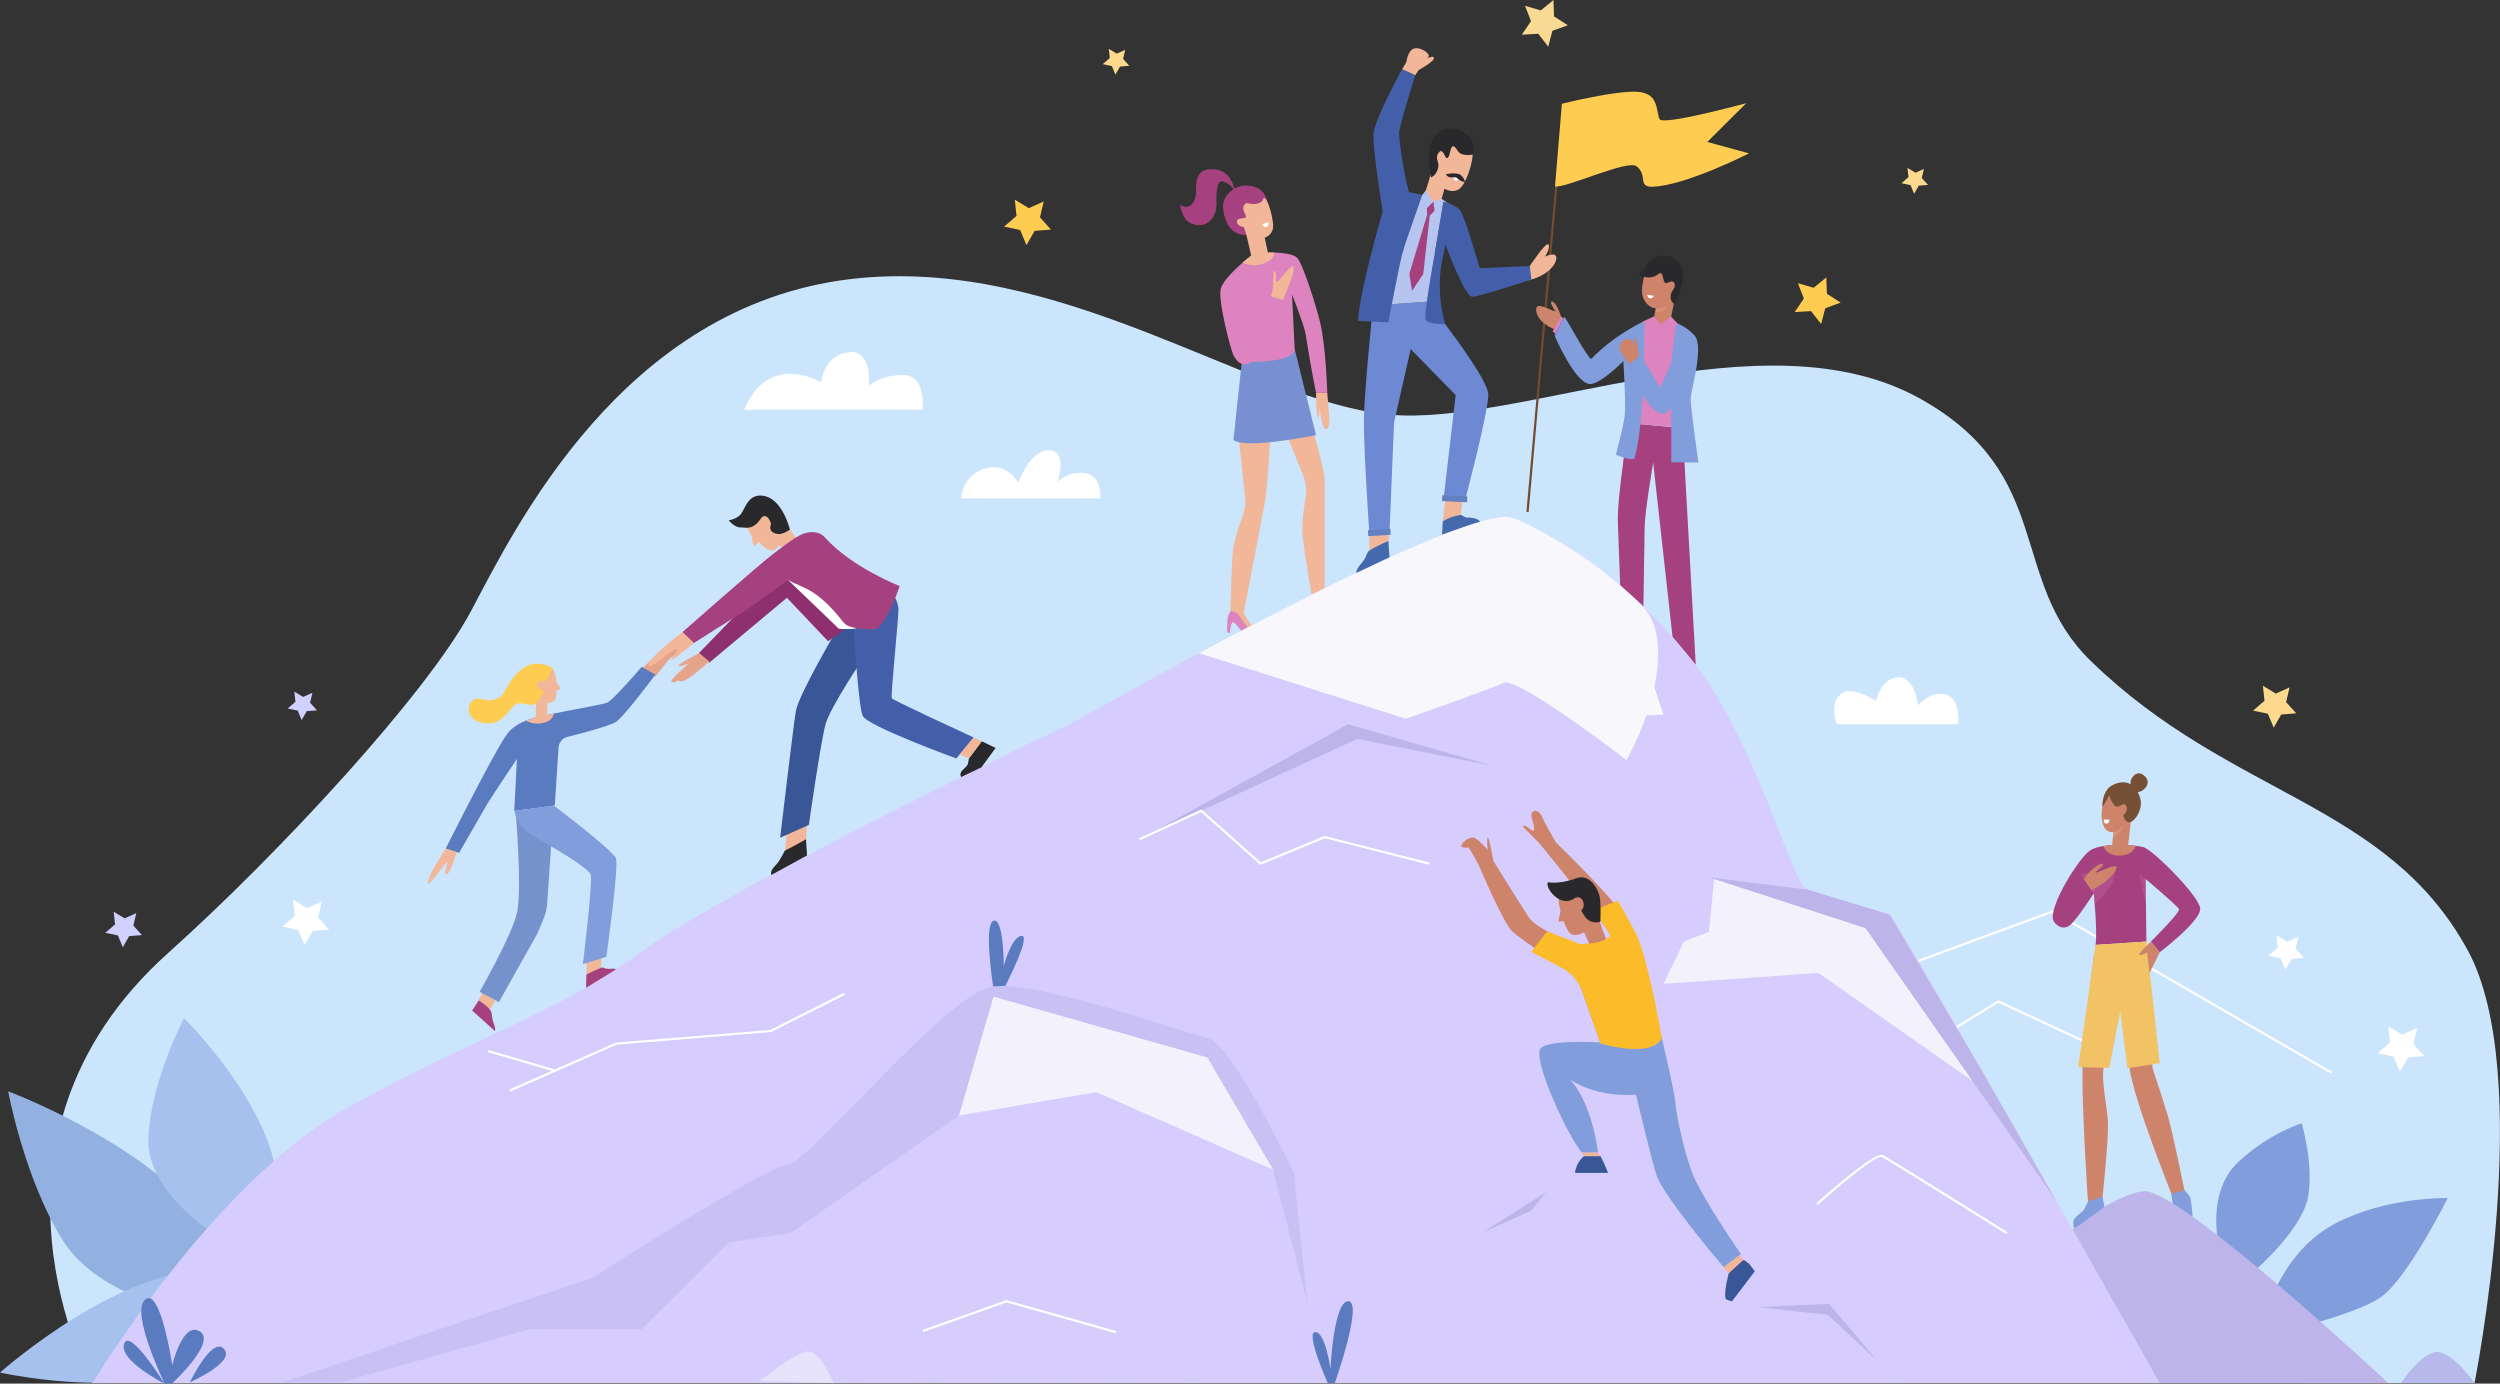 <svg xmlns="http://www.w3.org/2000/svg" viewBox="0 0 1199.23 663.71"><rect x="0" y="0" width="1199.23" height="663.71" fill="#333333" stroke="none"/><defs><style>.cls-1{isolation:isolate;}.cls-2{fill:#cae5fc;}.cls-10,.cls-21,.cls-3,.cls-4{fill:#f2b699;}.cls-10,.cls-12,.cls-15,.cls-21,.cls-28,.cls-33,.cls-34,.cls-35,.cls-4,.cls-43,.cls-44,.cls-45,.cls-47,.cls-53,.cls-54,.cls-55,.cls-58,.cls-59,.cls-6,.cls-8{mix-blend-mode:multiply;}.cls-4,.cls-43,.cls-44,.cls-45,.cls-47,.cls-54,.cls-55,.cls-58,.cls-59,.cls-6{opacity:0.3;}.cls-5,.cls-6{fill:#788fd1;}.cls-7,.cls-8{fill:#dd83bf;}.cls-12,.cls-8{opacity:0.32;}.cls-12,.cls-53,.cls-9{fill:#a5417f;}.cls-10,.cls-15,.cls-35{opacity:0.31;}.cls-11{fill:#fff;}.cls-13{fill:#ce836b;}.cls-14,.cls-15,.cls-55{fill:#829ddb;}.cls-16{fill:#29282b;}.cls-17{fill:#92b1e0;}.cls-18{fill:#a7c1ef;}.cls-19,.cls-23{fill:#bdb4ea;}.cls-20,.cls-22{fill:#d6cdfe;}.cls-21,.cls-28{opacity:0.29;}.cls-22,.cls-57{mix-blend-mode:screen;}.cls-22{opacity:0.36;}.cls-23{opacity:0.5;}.cls-24{fill:#f7f7fc;}.cls-25{fill:#f3f2fc;}.cls-26{fill:#724b30;}.cls-27,.cls-28{fill:#fecc50;}.cls-29,.cls-33{fill:#6e89d3;}.cls-30{fill:#b6c5ef;}.cls-31,.cls-34,.cls-35{fill:#445faa;}.cls-32{fill:#446aad;}.cls-33{opacity:0.27;}.cls-36{fill:#6380c1;}.cls-37{fill:#d0d1fe;}.cls-38{fill:#fcd98d;}.cls-39{fill:#f9da93;}.cls-40,.cls-54{fill:#5b7bc1;}.cls-41{fill:#b7b9ea;}.cls-42{fill:#e7e3fc;}.cls-43{fill:#cc6eb2;}.cls-45{fill:#db967b;}.cls-46,.cls-47{fill:#f2c364;}.cls-48{fill:#755035;}.cls-49{fill:#e5a389;}.cls-50,.cls-57{fill:#395696;}.cls-51{fill:#8e2f6e;}.cls-52{fill:#7592cc;}.cls-53{opacity:0.35;}.cls-56,.cls-58{fill:#fcbb29;}.cls-59{fill:#dd967a;}</style></defs><g class="cls-1"><g id="Ebene_2" data-name="Ebene 2"><g id="_2" data-name=" 2"><path class="cls-2" d="M44.21,663.42S-19.9,547.23,80.74,457.06C134.36,409,205,332.44,225.92,293.17S298.31,146.92,408,133.87c100.76-12,192.4,58.7,258.1,65,63.28,6.07,179.62-49.86,255.19-7.52,64.94,36.39,41.59,86.73,81.67,125.74,67.07,65.28,141.76,67.43,180.72,138.62,32.85,60,3.33,207.72,3.33,207.72Z"></path><path class="cls-3" d="M612,195.66l13.08,32.22a20,20,0,0,1,1.22,10.64c-.81,5.1-1.81,12.57-1.56,16.71.42,6.67,4.53,30.81,4.53,30.81h6.16v-55c0-8.22-10.69-41.08-10.69-41.08Z"></path><path class="cls-4" d="M629.46,239.22c.57-3.6-.76-8-2.13-11.34L617,194.45l8.13-3.61c-.17-.54-.27-.83-.27-.83l-12.74,5.65,13.08,32.22a20,20,0,0,1,1.22,10.64c-.81,5.1-1.82,12.57-1.56,16.71.42,6.67,4.53,30.81,4.53,30.81l3.86-.2s-5.82-23.94-6.24-30.61C626.73,251.09,628.65,244.31,629.46,239.22Z"></path><path class="cls-3" d="M593.39,201.62l3.66,34.84a20,20,0,0,1-.8,10.68c-1.75,4.85-4.15,12-4.67,16.11-.73,5.75-1.21,24.9-1.32,29.91,0,.77,0,1.2,0,1.2l10.63,9.31,1.7-.8s-6.15-8-5.94-9.1c1.63-8.49,8.63-45.09,10-52.21,1.54-8.07,3.36-43.08,3.36-43.08Z"></path><path class="cls-4" d="M591.31,295s2.23-24.56,3-30.31c.53-4.11,2.92-11.26,4.67-16.11a19.93,19.93,0,0,0,.81-10.68l-1.58-35.23,11.71-2.23c.06-1.17.1-1.86.1-1.86l-16.59,3.14,3.66,34.84a19.92,19.92,0,0,1-.81,10.68c-1.75,4.85-4.14,12-4.66,16.11-.73,5.75-1.21,24.9-1.32,29.91,0,.77,0,1.21,0,1.21Z"></path><path class="cls-5" d="M595.83,172.19s18.77,2.36,25.19-4.8l10.27,41.34s-34.33,7-39.6,2.28Z"></path><path class="cls-6" d="M604.14,211s-4.23-22.23-.52-28.23c3-4.85,11.27-5,18.19-12.21l-1.41-5.64C614,172.1,596,172.19,596,172.19L591.81,211c2.05,1.82,8.52,1.87,15.65,1.25A6.9,6.9,0,0,1,604.14,211Z"></path><path class="cls-7" d="M598.42,124l9.76-2.83s11.81-.51,14.38,2.83,9,23.22,10.78,31c2.8,12.39,3.34,33.41,3.34,33.41h-5.39s-2.31-11-5-28.18c-.68-4.32-6.53-19-6.53-19s.87,18,1.29,26.19c.32,6.41-20.8,6.16-20.8,6.16s-4.75,4.19-8.53-3.08c-1.38-2.67-7.65-26.7-6.11-32.1S598.42,124,598.42,124Z"></path><path class="cls-8" d="M594.44,144.92s2.94,11.41,3.25,14.06c.26,2.16,10.16-17.4,10.16-17.4s-6,3.24-7.74,5.27C597.65,149.67,594.44,144.92,594.44,144.92Z"></path><path class="cls-3" d="M596,126a13.49,13.49,0,0,0,11.13,0c4.42-1.91,4.15-4.87,4.15-4.87h-3.1L606.64,114a5.82,5.82,0,0,0,3.88-4c1-3.34-2.69-18.07-6.88-18.58s-10.89,3.37-10.12,9.25c.26,2-1.77,4.62-1.1,6.44,1.29,3.51,5.49,5.62,5.49,5.62l2.26,9.83Z"></path><path class="cls-9" d="M597.91,112.7s-6.84.83-9.72-6.71c-2.43-6.36-2-10.49,2-14.1a11.71,11.71,0,0,1,13.39-1.47c3.51,1.83,4.23,6,4.23,6s-1.42-2.33-1.85-1c-.58,1.73-2.29,2.31-4.22,2.41-3.24.16-4-1.38-5.12,1-1,2,1.49,4.51,1,5.3-.59,1-3.94.09-4.23,1.92-.39,2.41,3.29,2.91,3.29,2.91Z"></path><path class="cls-9" d="M566.07,98.13s1,6.53,4.11,8.38c7.44,4.39,13.35-1.52,13.35-8.38,0-2.87-.42-12.23,3.16-11.11a11.31,11.31,0,0,1,5.59,4.32h0s-1.32-8.92-8.85-10-9.91,2.56-9.66,10C574,96.43,570.69,101.53,566.07,98.13Z"></path><path class="cls-7" d="M588.72,303.38l1.22.16s.4-5.19,1.57-5.07,5.09,6,6.17,6.63,6.7,1.35,6.7,1.35a1.66,1.66,0,0,0-.63-2.41c-1.58-.92-4-.89-4.62-1.94-.34-.56-4.06-6.11-5.43-7.66-.43-.48-2.38-1.59-3.44-1.28a20.2,20.2,0,0,0-1.07,2.18C588.59,297.24,588.63,302,588.72,303.38Z"></path><path class="cls-8" d="M600.22,173.55c7.9-5.65,15.3-29.65,15.3-29.65a42.53,42.53,0,0,1-.78,8.79A59.3,59.3,0,0,1,607,173.24S599.5,174.07,600.22,173.55Z"></path><path class="cls-3" d="M609.6,142.18l5.92,1.72s3.43-8.82,4.32-11.4,1.12-5.36,0-4.85-4.81,5-6.14,6.61c-.79.94-2,1.34-1.64-.31s-.08-4.52-.89-3.87S611.44,138.16,609.6,142.18Z"></path><path class="cls-10" d="M606.64,114s-4.27,1-6.47-1.8c-.42-.53,1.14,6.29,7,4.12Z"></path><path class="cls-11" d="M605.42,107.63l3-1.12s.4,1.73-.83,2.3S605.42,107.63,605.42,107.63Z"></path><path class="cls-3" d="M631.29,188.41h5.39s1.09,12.55,1,14.16c-.23,4.19-3.31,6.87-4.63-7,0,0,0,.8-.27,3.48S631.29,201.14,631.29,188.41Z"></path><path class="cls-9" d="M781.41,203l25.7,2.36,6.33,113.61L802.3,305.45,793,221.77s-4,23.37-4.08,31.39c-.11,7.64-.79,47.55-.79,47.55L777.66,294s-1.32-37.29-1.58-43.5C775.6,238.57,781.41,203,781.41,203Z"></path><polygon class="cls-12" points="800.57 221.77 808.36 227.73 808.03 221.88 800.57 221.77"></polygon><polygon class="cls-12" points="778.63 221.77 785.52 224.75 788.74 203.7 781.41 202.96 778.63 221.77"></polygon><path class="cls-13" d="M790.22,128.39s-3.93,9-2.06,14.2,6.12,5.35,6.12,5.35l-1.8,9,8.23-1s4.43-18.07,3.42-23.94S794,121.3,790.22,128.39Z"></path><polygon class="cls-7" points="787.46 155.32 787.99 154.26 793.43 151.75 796.63 155.64 801.45 151.75 805.19 155.64 802.4 204.78 785.29 203.4 786.44 157.99 787.46 155.32"></polygon><path class="cls-14" d="M762.3,184.19c4.94.8,16.4-11,16.4-11s1.29,19.61.68,26.11c-.43,4.58-4.27,18.81-4.27,18.81s8.3,3.55,8.95,1.5c5.12-16.1,4.7-65.63,4.7-65.63s-14.76,6.89-25.35,18.12c-1.14,1.21-12.62-20.48-13.08-20.16l-4.59,9C746.37,162.53,755.34,183.06,762.3,184.19Z"></path><path class="cls-14" d="M801.71,221.77l13,.11s-3.68-26-3.68-30.41,6.74-25.74,1.6-30.81a24,24,0,0,0-8-5.52c-1-.42-3,19-3,19L796.32,186l-9.23-15.43L780.61,175s8.06,20.68,16.19,23.52c1.74.6,4.91-2.66,4.91-2.66Z"></path><polygon class="cls-15" points="811.69 179.73 801.71 196.09 801.71 202.96 811.69 179.73"></polygon><polygon class="cls-15" points="801.71 174.52 806.56 165.34 802.18 169.93 801.71 174.52"></polygon><polygon class="cls-15" points="787.99 190.25 783.29 173.17 780.61 175.01 787.99 190.25"></polygon><path class="cls-13" d="M781.33,174.52l4.7-3.24a38.87,38.87,0,0,0-.74-6.71c-.13-.69-.32-2.63-1-2.63-.51,0-.4,3.4-.4,3.4s-1.73-3.94-4.14-2.6-2.81,2.15-2.81,4.14S781.33,174.52,781.33,174.52Z"></path><path class="cls-4" d="M794.28,147.94a6.72,6.72,0,0,0,4.92-1.08c.56-.35.07,1.52-2.24,2.57a4.48,4.48,0,0,1-3,.25Z"></path><path class="cls-12" d="M793,221.77l-4.27,28s-1.34-5.39,0-15.66C789.26,230.11,793,221.77,793,221.77Z"></path><path class="cls-16" d="M803.32,145.64s-2.3-.34-1.84-4.15c.24-2,2.28-3.09,1.81-5.29-.56-2.59-3.44,0-4.37-.46-1.63-.73-.72-6.39-3.55-4.2-4.65,3.6-9.68-.27-9.68-.27s3.13-1.33,3.63-2.74a8.11,8.11,0,0,1,5.65-5.44c5.56-1.69,11.3,1.08,12.19,7.4C808.1,137.13,803.32,145.64,803.32,145.64Z"></path><path class="cls-11" d="M790.17,141.4l3.12.49a1.66,1.66,0,0,1-1.56,1.19C790.39,143.22,790.17,141.4,790.17,141.4Z"></path><polygon class="cls-12" points="784.14 287.14 788.74 259.35 788.31 290.67 784.14 287.14"></polygon><path class="cls-14" d="M1064.56,598.44s-6.88-26.42,9.39-41.3c15.41-14.09,30.18-18.29,30.18-18.29s5.78,19.54,3.09,35.1-25.13,35.14-25.13,35.14Z"></path><path class="cls-14" d="M1085.53,635.16s6.8-33.59,34.64-48.24c24.78-13,54-12.22,54-12.22s-19,38-31.78,47.32-56.85,19-56.85,19Z"></path><polygon class="cls-11" points="1118.25 515.08 984.54 437.82 911.65 464.66 911.28 463.66 984.64 436.65 984.86 436.77 1118.78 514.15 1118.25 515.08"></polygon><polygon class="cls-11" points="1009.44 504.63 958.67 481 934.31 496 933.75 495.09 958.6 479.79 958.86 479.92 1009.89 503.66 1009.44 504.63"></polygon><path class="cls-17" d="M93.52,629.72S48,624,29.76,594.43,3.92,523.49,3.92,523.49s91.88,34.29,106.82,85.89S93.52,629.72,93.52,629.72Z"></path><path class="cls-18" d="M114.47,628.33s-21.71,30.41-51,34S0,658.41,0,658.41s61-54.19,105.69-48.6S114.47,628.33,114.47,628.33Z"></path><path class="cls-18" d="M105,593.38S70.19,572.81,71.17,546,88.29,488.4,88.29,488.4s57.82,57,42.15,97.49S105,593.38,105,593.38Z"></path><path class="cls-19" d="M989.67,593.65s21.57-19.82,38.26-22.21,117.65,92,117.65,92l-279.84-.07Z"></path><path class="cls-20" d="M307.76,456.5c46.52-33.59,207-109.91,207-109.91s189.5-107.89,211.45-98,49.68,24.94,83.19,65.38S859,424,867.12,426.78s29.4,8.9,39.29,11.9c3,.89,129.6,224.74,129.6,224.74H44.46S102.23,567,166.93,531.22,264.64,487.63,307.76,456.5Z"></path><polygon class="cls-21" points="262.69 336.86 260.25 335.49 262.59 338.79 262.69 336.86"></polygon><path class="cls-22" d="M656.41,663.42s36.24-57.71,47.8-67.28,30.37-15.44,30.37-15.44l14.51-18.19h26s43.91,50.33,48.53,57.8,53.15,10.41,53.15,10.41l35.35,32.7Z"></path><polygon class="cls-19" points="741.59 571.91 734.58 580.7 711.06 591.32 741.59 571.91"></polygon><polygon class="cls-19" points="843.45 627.05 877.33 625.39 900.47 652.66 876.75 630.72 843.45 627.05"></polygon><polygon class="cls-19" points="867.12 426.78 819.75 420.88 894.85 445.27 986.27 575.85 951 514.16 906.41 438.68 867.12 426.78"></polygon><path class="cls-23" d="M135.4,663.09,284.06,613s84.39-54.05,94-54.41,76.22-82.64,98.36-85.41,91,22.17,102.79,24.72,41.42,64.65,41.42,64.65l10.34,98.8Z"></path><polygon class="cls-19" points="546.93 402.41 646.69 347.43 715.64 367.29 651.06 354.44 546.93 402.41"></polygon><path class="cls-11" d="M356.94,196.54h85.64s1.88-16.7-9.41-16.66-16.38,5.29-16.38,5.29,1.88-17.94-10-16.2-12.91,14.42-12.91,14.42S368.82,168.18,356.94,196.54Z"></path><path class="cls-11" d="M461.08,239.11H527.9s.94-11.36-7.87-12.21-12.83,4.64-12.83,4.64,5.35-15.43-4-15.55-14.66,15.55-14.66,15.55S482.47,221,471.77,225A15.86,15.86,0,0,0,461.08,239.11Z"></path><path class="cls-24" d="M575.19,313.32s10.93-6,26-13.73l.92-.48c8.12-4.18,17.07-8.78,26.13-13.35,15-7.58,29.73-14.58,38.72-18.61,13.67-6.12,46.84-20.9,57.58-19,4.51.78,26,12,42,24,6.88,5.18,13.41,11.2,19.84,17,9.86,8.85,10,23.37,7.95,36.38-.22,1.36-.47,2.72-.75,4.07L798,342.9l-8.27.24a138.28,138.28,0,0,1-9.51,21.43s-52.19-40.11-58.87-37-47,17.19-47,17.19Z"></path><polygon class="cls-20" points="460.03 535.11 379.47 591.32 349.53 596.09 307.76 637.63 253.97 637.63 162.32 663.42 636.91 663.42 610.67 561.06 579.18 507.3 476.6 478.11 460.03 535.11"></polygon><polygon class="cls-25" points="894.85 445.27 946.1 518.48 872.29 466.71 797.97 471.92 807.79 451.59 819.75 447.03 822.24 421.69 894.85 445.27"></polygon><polygon class="cls-25" points="460.03 535.11 476.6 478.11 579.18 507.3 610.67 561.06 525.89 523.88 460.03 535.11"></polygon><polygon class="cls-22" points="414.1 662.09 465.49 619.63 527.93 571.91 586.69 601.93 636.91 663.42 414.1 662.09"></polygon><path class="cls-11" d="M881.07,347.43h58.31s1.31-12.49-6.18-14.29-13.08,5.23-13.08,5.23-1.6-14.39-9.89-13.49-10.3,11.25-10.3,11.25-10.78-6.66-15.65-4C876.79,336.13,881.07,347.43,881.07,347.43Z"></path><rect class="cls-26" x="643.91" y="148.01" width="194.8" height="1.07" transform="translate(528.21 873.94) rotate(-84.96)"></rect><path class="cls-27" d="M749.22,49.78l-3.29,39.74c6.53.3,34.72-13,39.09-9.77,5.52,4.12.36,10,7.69,9.82,15.77-.46,46.26-16,46.26-16l-20-5.47,18.7-18.61S798,60.33,796.08,57.17s.11-12.17-10.14-13.1S749.22,49.78,749.22,49.78Z"></path><path class="cls-28" d="M790.57,45.39l-3.9,36s1.56,1.55,1.84,5.42c.19,2.58,4.2,2.73,4.2,2.73,1.62-7.82,3.37-32.4,3.37-32.4S794.82,46.87,790.57,45.39Z"></path><path class="cls-3" d="M691.19,96.68l1.71-6.19s3.22,2.2,6.5.53c3.67-1.87,6.63-11.69,7-16.26s-5.47-10.17-11.21-8.31-9.65,19.82-9.65,19.82L683,94.44l4.24,3.93Z"></path><path class="cls-16" d="M686.4,85.12s2.91-1,3.58-5.23c.35-2.19-1.93-4.24.31-6.85,1.94-2.26,2.76,3,3.88,2.8,2-.3,1.05-9.94,5.12-3.43,1.89,3,7.44,1.66,7.44,1.66s1.66-6.74-4.43-10.58c-5.47-3.45-12.5-2.2-15.4,4.29C683.86,74.6,686.4,85.12,686.4,85.12Z"></path><path class="cls-10" d="M689.28,86.73s1.39,3.28,3.62,3.76l-.66,2.39S688.38,92.47,689.28,86.73Z"></path><path class="cls-3" d="M672.56,33.25l2.09-3.56s.64-5.6,3.77-6.44,8,2.62,6.75,4.11,2.17-1.17,2.68.4-7.34,5.86-7.34,5.86l-1.64,2.47Z"></path><path class="cls-3" d="M733.8,127.62s7.73-11.71,8.94-10.37-1.55,5.84-1.55,5.84,5.52-2.76,5.36.8-4.82,8.19-11.94,10.2S733.8,127.62,733.8,127.62Z"></path><polygon class="cls-3" points="693.94 235.04 692.01 250.1 700.55 247.97 702.22 235.37 693.94 235.04"></polygon><polygon class="cls-3" points="656.95 252.99 666.53 250.6 666.04 259.8 656.86 264.71 656.95 252.99"></polygon><path class="cls-29" d="M658.64,146.56l26.3-1.88s28.9,36.3,29,44.54-11.31,51.37-11.31,51.37l-10.26-.47,5.91-50.62L676.7,167.44l-8,35.31-2.18,53.13-9.61.77s-2.89-42-2.65-56C654.49,187.1,658.64,146.56,658.64,146.56Z"></path><polygon class="cls-30" points="658.64 146.56 684.94 144.68 693.65 111.67 694.31 97.3 691.55 95.37 687.61 96.73 683.93 91.37 682.13 93.66 679.83 93.1 658.64 146.56"></polygon><path class="cls-31" d="M651.43,153.94l14.55.67s4.89-25.85,6.63-32.6c1.8-6.92,9.52-28.35,9.52-28.35l-6.29-1.54c-2.83-10.26-5-26.8-4.65-29,.8-5.36,7.68-27,7.68-27l-6.31-2.84s-12.79,23.13-13.64,30.54c-.75,6.45,4.35,37.75,4.35,37.75S652.08,139.6,651.43,153.94Z"></path><polygon class="cls-9" points="684.45 99.84 687.61 96.73 688.12 101.09 685.83 103.47 682.72 131.47 677.34 139.52 676.04 131.36 684.6 103.03 684.45 99.84"></polygon><path class="cls-31" d="M692.4,96.73S690.13,111,688.51,120s-5.53,31-4.67,33.33,9.43,2.19,9.43,2.19-4.61-14.54-1.63-29.8c.47-2.4,1.75-8.34,1.75-8.34s9.25,25.24,12.93,25,28.29-8.29,28.29-8.29l-.81-6.47-24,1s-7.24-25.19-9.43-27.8S692.4,96.73,692.4,96.73Z"></path><path class="cls-32" d="M666,259.47l.51,7.85-15.84,7.51c-.23-2,2-3.87,3.56-6.15,1.18-1.67,1.63-4,2.61-4.56A83.67,83.67,0,0,1,666,259.47Z"></path><path class="cls-32" d="M691.74,256.46s13.6-5,17.62-6c1.31-.33-.92-2.28-5.57-2.18-1.19,0-2.61-1.31-3.1-1.26a21.45,21.45,0,0,0-8.63,3.13Z"></path><path class="cls-33" d="M676.7,167.44s9.18,1.79,14.13,5.95,7.48,16.11,7.48,16.11Z"></path><path class="cls-10" d="M675.48,31.16s3.24,2.37,6.42.29l3.27-4.09c.78,3.95-8.23,7.86-4.66,6.26C680.51,33.62,675.67,35.35,675.48,31.16Z"></path><polygon class="cls-34" points="677.8 92.6 674.14 116.48 682.13 93.66 677.8 92.6"></polygon><polygon class="cls-34" points="692.4 96.73 695.9 97.95 688.2 121.7 692.4 96.73"></polygon><path class="cls-35" d="M663.27,101.54a9.73,9.73,0,0,1,1.57,4.9c-.1,2.36-6,11-6,11Z"></path><rect class="cls-36" x="656.24" y="254.06" width="10.79" height="2.83" transform="translate(-14.2 40.36) rotate(-3.46)"></rect><rect class="cls-36" x="691.79" y="237.8" width="12.04" height="2.83" transform="translate(11.66 -31.63) rotate(2.62)"></rect><path class="cls-11" d="M697.46,84.57l2.68.82s-.82,1.52-2,1.32S697.46,84.57,697.46,84.57Z"></path><path class="cls-16" d="M693.57,83.65a12.91,12.91,0,0,1,5.89-.24c2.67.7,3.29,3.94,3.29,3.94a6.85,6.85,0,0,1-3.68-1.81C697.51,84.21,695.33,86.24,693.57,83.65Z"></path><polygon class="cls-27" points="486.78 95.76 493.5 99.85 500.68 96.63 498.87 104.28 504.15 110.12 496.31 110.76 492.39 117.58 489.36 110.33 481.66 108.71 487.62 103.58 486.78 95.76"></polygon><polygon class="cls-11" points="140.52 431.55 147.24 435.63 154.42 432.42 152.61 440.07 157.89 445.9 150.05 446.55 146.13 453.37 143.1 446.11 135.4 444.5 141.36 439.37 140.52 431.55"></polygon><polygon class="cls-37" points="54.53 437.34 59.77 440.53 65.38 438.02 63.96 443.99 68.08 448.55 61.97 449.05 58.91 454.38 56.54 448.71 50.53 447.45 55.19 443.44 54.53 437.34"></polygon><polygon class="cls-11" points="1145.62 492.27 1152.34 496.36 1159.52 493.14 1157.71 500.8 1162.99 506.63 1155.15 507.27 1151.23 514.1 1148.2 506.84 1140.5 505.22 1146.46 500.1 1145.62 492.27"></polygon><polygon class="cls-11" points="1091.99 448.6 1097.09 451.7 1102.54 449.26 1101.17 455.07 1105.18 459.5 1099.22 459.99 1096.25 465.17 1093.95 459.66 1088.1 458.43 1092.63 454.54 1091.99 448.6"></polygon><polygon class="cls-37" points="141.19 331.76 145.39 334.32 149.88 332.31 148.75 337.09 152.05 340.74 147.15 341.14 144.7 345.41 142.8 340.87 137.99 339.86 141.72 336.65 141.19 331.76"></polygon><polygon class="cls-38" points="1085.5 328.94 1091.69 332.71 1098.3 329.74 1096.63 336.8 1101.5 342.17 1094.27 342.76 1090.67 349.05 1087.87 342.36 1080.78 340.87 1086.27 336.15 1085.5 328.94"></polygon><polygon class="cls-38" points="915 80.54 918.82 82.86 922.89 81.03 921.86 85.38 924.86 88.69 920.41 89.05 918.19 92.92 916.47 88.81 912.1 87.89 915.48 84.98 915 80.54"></polygon><polygon class="cls-38" points="531.88 23.41 535.69 25.73 539.76 23.91 538.74 28.25 541.73 31.56 537.28 31.92 535.06 35.8 533.34 31.68 528.97 30.76 532.36 27.85 531.88 23.41"></polygon><polygon class="cls-27" points="876.08 133.06 876.34 140.92 882.96 145.16 875.57 147.84 873.58 155.45 868.75 149.24 860.89 149.7 865.3 143.19 862.44 135.86 870 138.04 876.08 133.06"></polygon><polygon class="cls-39" points="745.19 0 745.45 7.86 752.07 12.11 744.67 14.78 742.68 22.39 737.85 16.18 730 16.64 734.41 10.13 731.55 2.8 739.11 4.99 745.19 0"></polygon><path class="cls-40" d="M476.39,473.14s-4.68-29.86.21-31.47,4.89,21.63,4.89,21.63,3.74-14.1,8.56-14.39-7.81,24-7.81,24Z"></path><path class="cls-40" d="M636.91,663.42s-10.88-24.21-6-24.4,7.3,17.7,7.3,17.7,1.52-32.93,8.65-32.51-6.54,39.21-6.54,39.21Z"></path><path class="cls-41" d="M1151.74,663.42s10.17-15.33,17.65-14.9,17.66,14.9,17.66,14.9Z"></path><path class="cls-42" d="M364.5,662.54s14.57-12,21.65-14.09,13.67,15,13.67,15Z"></path><path class="cls-40" d="M78.91,663.71s-22-11.05-19.39-19.08S78.91,663.71,78.91,663.71Z"></path><path class="cls-40" d="M78.92,663.58s-16.63-34.23-9.24-40.23,12.94,31.52,12.94,31.52,5-21.21,13.19-16.24c8.42,5.11-13.25,25-13.25,25Z"></path><path class="cls-40" d="M91.05,663.09s10.7-22.31,16.4-16S91.05,663.09,91.05,663.09Z"></path><path class="cls-9" d="M984.85,441.23c.53,2,4.54,5.62,8.29,2.41,3.33-2.85,11.23-15.11,11.23-15.11s1.9,19.46.81,24.74l24.42-1.62-.35-30s15.31,12.9,16,14.46-13.49,15.55-13.49,15.55l4.21,5.18s19.82-15.08,19.45-21-22.77-28.39-27.37-29.52-20-2.1-25.47,1.63S983,434.37,984.85,441.23Z"></path><polygon class="cls-43" points="997.95 419.37 1004.28 428.42 1010.32 418.23 997.95 419.37"></polygon><path class="cls-13" d="M1009,405.89s1.33,4.83,8.19,4.5c6.56-.32,7.15-4.64,7.15-4.64l-3.5-.27,1.6-13.77s5.57-10.85-2.87-15.09c-7.84-3.94-12.11,9.76-11.36,16s3.77,6.69,5.58,6.52l-.6,6.17Z"></path><path class="cls-13" d="M1004.4,458.49l23.72-1.61,4.46,55.58s6.29,19,7.67,24.06c2.73,10.08,8,36.38,8,36.38l-5.75,1.94s-18.57-45.91-20.92-62.12c-1.3-9-5.13-34.83-5.13-34.83s-7,27.41-7.61,36.38c-.4,6.36,2.24,19.29,2.36,24.41.22,9.12-2.73,36.38-2.73,36.38l-6.85,1.41c.15,2.85-2.72-38.45-2.68-61.7C998.91,501.05,1004.4,458.49,1004.4,458.49Z"></path><g class="cls-44"><path class="cls-45" d="M1008.79,514.27c.35-5.63,3.26-18.54,5.38-27.36-.77-5.2-1.33-9-1.33-9s-7.05,27.41-7.62,36.38c-.4,6.36,4.65,19.65,4.77,24.77.21,9.12-5.13,36-5.13,36l-3.35.69c.06.77.08,1,.06.72l6.85-1.41s3-27.26,2.73-36.38C1011,533.56,1008.39,520.63,1008.79,514.27Z"></path><path class="cls-45" d="M1040.25,536.52c-1.38-5-7.67-24.06-7.67-24.06l-4.46-55.58-3.54.24,4.44,55.34s8.16,18.95,9.85,23.9c4.36,12.7,5.77,36.54,5.77,36.54l-2.62.88.43,1.06,5.75-1.94S1043,546.6,1040.25,536.52Z"></path></g><polygon class="cls-46" points="996.9 511.89 1011.78 512.24 1017.03 485.13 1020.51 512.44 1036.01 509.97 1029.61 451.65 1005.18 453.27 996.9 511.89"></polygon><path class="cls-4" d="M1018.06,396s-2,3.12-4.31,3.17l-.17,2.52S1018.06,399.8,1018.06,396Z"></path><path class="cls-47" d="M1016.81,473.86l.22,11.27-5.24,27.11-10.65-.25s7.38-4.29,9.52-9.91S1016.81,473.86,1016.81,473.86Z"></path><path class="cls-47" d="M1005,454.84s16.4.05,19.2.86,8.1,20.15,8.1,20.15l-2.66-24.2-24.42,1.62Z"></path><path class="cls-13" d="M1031.8,451.7s-5.43,4.88-5.54,5.95c-.15,1.43,3.7-.73,3.7-.73l1.14,9.79,4.91-9.83Z"></path><path class="cls-43" d="M1004.37,428.53l-1.09-1.54,11.84-10.7a49.64,49.64,0,0,1-1,5c-1.7,5.95-9.33,12.24-9.33,12.24Z"></path><path class="cls-13" d="M1001.14,419.6c-.35.46-1.59,1.94-1.37,2.38s2.52,3.72,3.51,5c0,0,4.7-2.62,6-3.47.66-.45,6.07-5.14,6-7.45s-9.84,3.24-10,2.47,4.81-3.47,3.27-4.22C1007.31,413.75,1002.5,417.8,1001.14,419.6Z"></path><polygon class="cls-43" points="1029.26 421.69 1026.26 419.17 1029.4 434.35 1029.26 421.69"></polygon><path class="cls-48" d="M1027.84,371.56c-3.45-2.3-6.67,2.73-5.63,4.75-2.17-1.33-5-1.53-8.63.19-5.5,2.62-5.09,10.63-5.09,10.63a46.42,46.42,0,0,0,3.29-5.67s1.45,4.78,3.3,5.36,3.5-2.32,4.76-.39c1.46,2.24-1.26,4.58-1.26,4.58s.57,3.4,2.86,3.4,6.51-5.84,5.29-11a14.1,14.1,0,0,0-1.35-3.6h0C1027.45,380.42,1033.52,375.35,1027.84,371.56Z"></path><g class="cls-44"><path class="cls-48" d="M1027.74,371.56l-.25-.13c4,5.61-2.2,8.38-4.06,6.76h0a30.69,30.69,0,0,1,1.35,3.61c3.07,8.08-3.11,11-5.29,11a2.6,2.6,0,0,1-.4,0,2.62,2.62,0,0,0,2.26,1.65c2.19,0,6.51-5.84,5.3-11a14.48,14.48,0,0,0-1.35-3.6h0C1027.35,380.42,1033.42,375.35,1027.74,371.56Z"></path></g><path class="cls-14" d="M1008.54,574l.94,4.94S995.27,589.5,995,589.12s-.87-2.92,0-4.33,4.15-3.67,4.68-4.54,1.88-3.78,1.88-3.78Z"></path><path class="cls-14" d="M1041.57,572.64l6.24-1.72a26.4,26.4,0,0,1,2.63,3.05c.94,2.64,1.32,9.65,1.32,9.65l-9.57-6.35Z"></path><path class="cls-11" d="M1009.2,393.16h2.66s0,1.89-1.54,1.94C1009.15,395.13,1009.2,393.16,1009.2,393.16Z"></path><polygon class="cls-3" points="231.6 475.93 228.95 480.86 234.94 484.56 237.53 480.05 231.6 475.93"></polygon><polygon class="cls-3" points="378.05 392.79 376.3 411.15 386.3 407.26 387.12 394.76 378.05 392.79"></polygon><path class="cls-49" d="M307.76,321s10-10.33,13.4-11.29,8.91-.92,8.51.27-6.93,4.44-8.31,5.86-7.06,8.82-7.06,8.82Z"></path><path class="cls-50" d="M374.24,401.83,388,395.7s5.65-39.72,8-48.24,18.81-32.81,18.81-32.81l6-19.16-18.44,5S383,333.27,381.76,341.16C380.37,349.74,374.24,401.83,374.24,401.83Z"></path><path class="cls-31" d="M424.65,281,409.47,301.5s2.26,36.89,4.34,41.83,44.94,20.49,44.94,20.49l8.31-10.06S428.61,336.05,427.83,335s3.49-40.18,3.12-43.32C430.17,285.05,424.65,281,424.65,281Z"></path><polygon class="cls-51" points="335.24 313.32 340.24 317.87 377.48 286.74 397.21 307.59 404.72 302.31 376.09 271.18 335.24 313.32"></polygon><path class="cls-11" d="M378,278.19l3.37-2.34s47.46,22.27,28.13,25.77a52.28,52.28,0,0,1-7.09,0Z"></path><path class="cls-3" d="M381.76,257.86S368,237.54,361,242.8s-.58,14-.58,14,.78,4.87,1.36,5.06,2.34-1.95,2.34-1.95,2.63,3.54,5.4,4.09,3.95-2.33,3.95-2.33l1.45.89Z"></path><path class="cls-40" d="M213.82,407.05l6.39,2.09s11.09-19.29,13.08-22.72S248,364,248,364l-1.32,25,19.45-2.62,1.8-27.77a5.66,5.66,0,0,1,4.3-5.14c6.85-1.7,20.35-5.22,23.4-7.31,4.12-2.83,18.73-22.55,18.73-22.55l-6.61-3.7S294,336.15,291.05,337.13s-20,4-26.26,5.36c-4.15.92-15.67,2.2-21.27,9.28S213.82,407.05,213.82,407.05Z"></path><path class="cls-16" d="M370,419.72l17.13-9.37-.5-7.76s-7.51,4.25-10.14,5.42a61.4,61.4,0,0,1-3.11,5.48C371.92,415.61,369.33,417.05,370,419.72Z"></path><path class="cls-16" d="M461.08,372.72l9.71-4.64,6.78-9.28-6.63-3.22s-6,8.13-6.15,8.24-.14,2.53-1,3.53C462.35,369.16,459.74,370.37,461.08,372.72Z"></path><polygon class="cls-3" points="467.06 353.78 470.94 355.58 464.79 363.82 460.31 361.93 467.06 353.78"></polygon><path class="cls-52" d="M230.09,475.75l9.24,4.93,18.27-32.55c3.15-7,4.56-10.53,4.84-14.08l3.25-47.62-18.35,3s3.15,36.3.74,48.09C246,447.84,230.09,475.75,230.09,475.75Z"></path><path class="cls-3" d="M213.82,407.05s-6.88,10.47-8,14.08c-1.46,4.85.27,2.78,3.82-1.7,2-2.46,4.72-6.71,4.88-5.5s-2.21,6.19-.17,5.45,4.71-10.61,4.71-10.61Z"></path><path class="cls-3" d="M252.33,345.67a11.49,11.49,0,0,0,8.43,1.06c4.38-1.06,4.66-3.7,4.89-4.43l-3.26.66.3-6.1a3,3,0,0,0,3.52-1.1A12.51,12.51,0,0,0,267,331c0-.3,1.79.18,1.81-.72s-1.86-2.49-1.9-3.27c-.15-2.95-1.07-5.39-1.89-6.17-1.76-1.67-4-2.59-5.83,0a14.42,14.42,0,0,0-2.36,6.05c-.17,1.41.63,2.66.53,4.24-.4,6.25-.31,12.91-.31,12.91Z"></path><path class="cls-27" d="M265,320.43s-1.87,5.63-3.49,6.26-2.69-1.22-3.91,1.11c-1.06,2,3.22,3.77,3.22,3.77s-2.33,5.76-5.07,6.49-6.46-2.38-9.41.65-5.2,7.11-9.63,8c-7.12,1.41-13.89-3-11.35-8.77,2.89-6.53,8.45,1.35,15.26-4.14C242.58,332.19,249.48,311.87,265,320.43Z"></path><path class="cls-3" d="M327.41,303.18l5.45,5.26s-7,5.71-8.26,6.62-3.53,2.32-2.49.89,3.64-4.46,2.49-4.52c-1.64-.09-6,3.72-8.31,5.58s-7.4,4.55-4-.26S327.41,303.18,327.41,303.18Z"></path><path class="cls-49" d="M335.36,313.32s-9.89,5-9.78,6,4.89-1.14,4.89-1.14-9.54,8.14-8.38,8.91,3.73-.89,3.73-.89-1.05,1.14,1.86.51,12.56-9.42,12.56-9.42Z"></path><polygon class="cls-3" points="281.47 461.02 281.16 471.84 288.3 465.03 288.48 459.35 281.47 461.02"></polygon><path class="cls-9" d="M229.63,479.92s4,2.31,5.7,4.88c.85,1.26.5,2.68,1,4.55s1.77,4.39,1,5.18l-10.85-9.8Z"></path><path class="cls-9" d="M281.3,467.51a70.49,70.49,0,0,1,7-3.26c1.13-.4,1.3.29,2.83.45,2.16.24,4-.48,4.18.46l-14.17,8.67Z"></path><path class="cls-16" d="M378.93,254a13,13,0,0,1-4.49,2.13c-1.87.34-6-.77-4.69-4.19.5-1.27-2.3-6.82-4.83-3.12-3.8,5.55-6.87,4.18-9.74,4.18s-5.65-3.4-5.65-3.4,4.48-.67,6.23-3.51c1.95-3.14,3.37-8.37,9-8.37S375.77,242.93,378.93,254Z"></path><path class="cls-9" d="M327.41,303.18l5.45,5.26s21.47-13.63,23.81-14.93S378,278.19,378,278.19c7.27,4.15,13.63,3.72,26.75,20.51,3,3.9,16.1,3.06,16.1,3.06,6.49-7.27,10.71-20.63,10.71-20.63s-23-8.92-35.95-23.42c-2.64-2.95-7.3-3-10.92-1.41-4.3,1.92-10.74,7.06-14.48,9.94C363.42,271.43,327.41,303.18,327.41,303.18Z"></path><polygon class="cls-53" points="377.97 278.19 386.15 272.21 381.76 280.07 377.97 278.19"></polygon><path class="cls-14" d="M246.88,389s.36,5.47,6.27,10.19c4.23,3.38,24.11,13.22,30,19.8,1.65,1.84-3.55,43.47-3.55,43.47L290.86,459s6.09-43.39,4.61-47.29-29.78-25.23-29.78-25.23Z"></path><polygon class="cls-54" points="248.03 364.06 251.4 360.11 247.51 372.94 248.03 364.06"></polygon><path class="cls-55" d="M247.91,392.55l17.78-6.12L246.88,389A14.57,14.57,0,0,0,247.91,392.55Z"></path><path class="cls-11" d="M604.56,414.89l-.25-.23-28.17-25.12-29,13.36a.54.54,0,0,1-.71-.27.53.53,0,0,1,.27-.7l29.62-13.65,28.45,25.36L635.4,401l50,12.72a.53.53,0,0,1-.27,1l-49.6-12.63Z"></path><path class="cls-13" d="M782.46,444.8c-3.06-8.05-28-32.81-36-40.61h0S741,395.08,740,392.37c-1.36-3.6-4.85-4.84-5.45-1.54-.21,1.15,2.72,8.11.56,7.64-1.33-.28-2.82-3.21-4.74-2.05l7.65,7.7h.07c.44.53,33.83,41.17,34.74,45.26S755.48,453,755.48,453s-18.29-7.32-22-12.81c-3.16-4.73-14.13-22.38-17.09-27.15-.51-2.79-2.26-12.15-2.75-11.16-.58,1.15,0,5.77,0,5.77s-4.81-5.53-6.74-5.85-5,1.62-5.78,3.54,3.47,1.16,3.47,1.16l4.46,7.81,1.48,3.44c3.48,8,11.23,25.35,14.71,28.84,4.58,4.58,31.1,21.5,31.1,21.5l11.44,32.47,29.27-2.74S786.12,454.41,782.46,444.8Z"></path><path class="cls-14" d="M770,500.18l27.13-2.32s5.85,24.27,6.47,30.66c.93,9.45,4.62,24.52,8.09,34,4.05,11,23.4,39.08,23.4,39.08l-8.23,6.27s-26-30.42-31.73-42.75c-1.78-3.79-10.35-40.06-10.35-40.06s-17.38,2.09-31.79-7.27c0,0,9.84,8.52,13.6,35.08h-7.88c-7.21-9.65-21.83-40.54-20.2-49C739.63,498,770,500.18,770,500.18Z"></path><path class="cls-56" d="M734.58,456.55l7.6-9.8L758.23,453s15.61-1.81,14-4.76-8-11.5-8-11.5l11.69-4.63s3.25,4.65,8.92,16,12.3,49.74,12.3,49.74-2.38,9.86-29.27,2.74l-8.69-24.67a21.16,21.16,0,0,0-10-11.68Z"></path><path class="cls-15" d="M784.75,525.05,797.1,523a23.58,23.58,0,0,0-6.17,6.7c-2.06,3.76,3.28,32.86,3.28,32.86Z"></path><path class="cls-13" d="M747.33,428.23a55.64,55.64,0,0,0,1.16,8.62c.15.68-1,4.44-.8,5.1.15.5,2.24-.41,2.41.06.61,1.68,2,4.68,2.95,5.55,2.6,2.31,6.79-.37,6.79-.37l2.48,5.42a18.19,18.19,0,0,0,8.18-2.25,63.86,63.86,0,0,1-3-8.24c-1.74-6.06-3.48-13.89-5.42-16.42C758.66,421.21,747.83,420.35,747.33,428.23Z"></path><path class="cls-16" d="M767.67,442.07l-.14.05a6.25,6.25,0,0,1-7.31-2.56l-1.73-2.71c2.74-2.53.42-8.36-3.5-5.78-6.84,4.49-14.13-5.58-12.44-7.89,0,0,5.28,1.17,13.64-1.9,6.26-2.29,10.07,4.85,11,8.21S767.67,442.07,767.67,442.07Z"></path><path class="cls-50" d="M759.86,554.58h7.9s2.69,5.58,3.46,7.93h-15.6A11.73,11.73,0,0,1,759.86,554.58Z"></path><path class="cls-57" d="M756,560.57h4.07s0-2.58,3.37-3.55a8.52,8.52,0,0,1,5.49,0l2.31,5.49h-15.6Z"></path><polygon class="cls-3" points="758.68 552.86 766.56 552.86 767.75 554.58 759.86 554.58 758.68 552.86"></polygon><path class="cls-50" d="M829.25,610.81s5.26-6.67,7.06-6.41,5.36,5.45,5.36,5.45l-10.92,14.36-2.88-1C826.68,620.31,829.25,610.81,829.25,610.81Z"></path><path class="cls-57" d="M828.39,623.39l5.38-9s-2-3.85,0-6.42a5.61,5.61,0,0,1,5-2.08l2.87,3.93-10.92,14.36Z"></path><polygon class="cls-3" points="826.83 607.86 834.62 601.93 836.31 604.39 829.25 610.81 826.83 607.86"></polygon><path class="cls-58" d="M776.75,482.41c-6.42-7.21-21-25.61-32.45-29.17a18.44,18.44,0,0,1-5.12-2.63l-4.6,5.94,14.51,7.7a21.16,21.16,0,0,1,10,11.68l8.69,24.67c26.89,7.12,29.27-2.74,29.27-2.74s-.16-.93-.45-2.54C789.91,493.09,780.76,486.9,776.75,482.41Z"></path><path class="cls-15" d="M748.81,535.58s9.29,11.31,10.66,12.82a57.71,57.71,0,0,0,5.06,4.46h-5.85S754.1,547,748.81,535.58Z"></path><polygon class="cls-59" points="762.5 444.76 759.84 447.19 761.17 450.09 762.5 444.76"></polygon><polygon class="cls-11" points="535.21 639.54 482.8 624.76 442.87 638.97 442.51 637.96 482.76 623.64 482.93 623.69 535.5 638.51 535.21 639.54"></polygon><path class="cls-11" d="M244.89,523.49a.54.54,0,0,1-.22-1l50.9-22.38,74-6.07,34.86-17.59a.53.53,0,0,1,.72.24.52.52,0,0,1-.23.71L369.9,495.06h-.1l-74,6.06L245.1,523.44A.54.54,0,0,1,244.89,523.49Z"></path><path class="cls-11" d="M266.05,514a.39.39,0,0,1-.15,0l-31.74-9.25a.54.54,0,0,1,.3-1L266.2,513a.54.54,0,0,1,.36.67A.53.53,0,0,1,266.05,514Z"></path><path class="cls-11" d="M962.38,591.85a.46.46,0,0,1-.28-.08c-.56-.35-55.66-34.82-59.33-36.71-2.35-1.22-19.18,12.49-30.38,22.61a.53.53,0,0,1-.71-.8c4.59-4.15,27.71-24.75,31.58-22.76,3.71,1.91,57.13,35.33,59.4,36.75a.54.54,0,0,1,.17.74A.53.53,0,0,1,962.38,591.85Z"></path><path class="cls-13" d="M749,152.47,745.74,158s-8.87-3.21-8.86-9.67c0-3.87,6.83.61,9.24,1,0,0-3.21-4.67-1.72-4.67C746.82,144.68,749,152.47,749,152.47Z"></path><polygon class="cls-7" points="744.76 158.89 748.95 151.75 749.86 152.82 746.12 160.17 744.76 158.89"></polygon></g></g></g></svg>